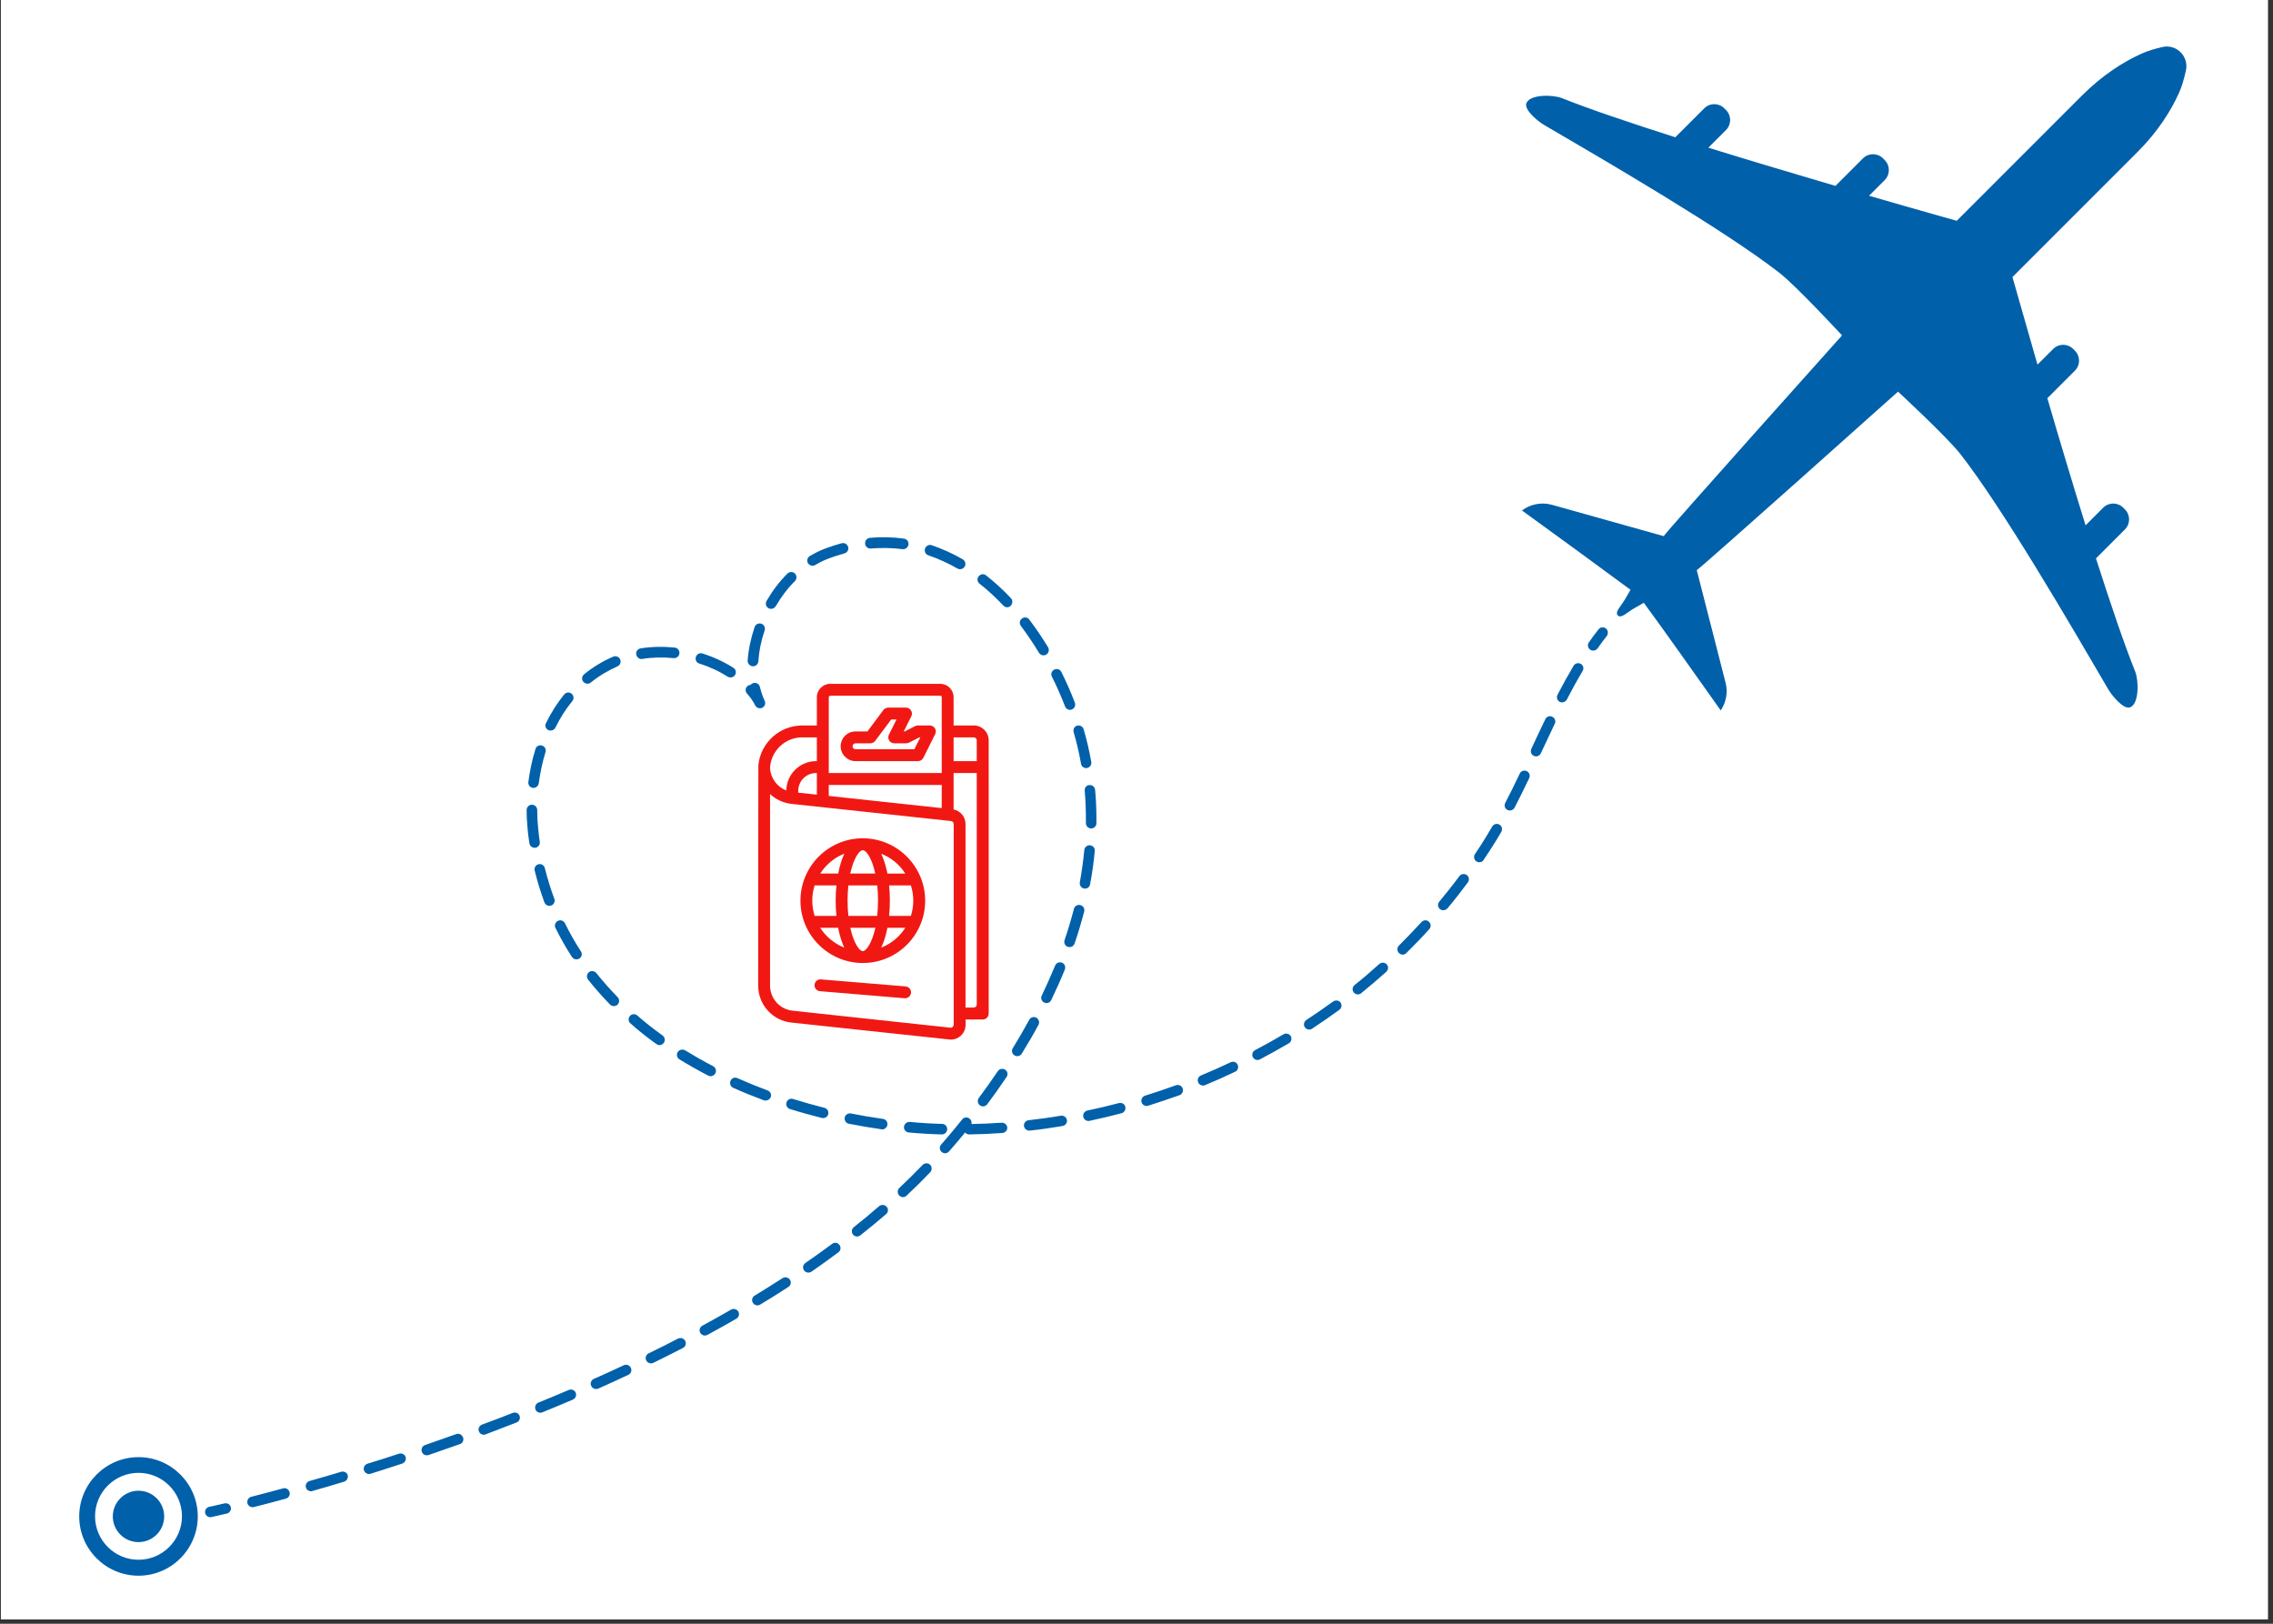 <svg xmlns="http://www.w3.org/2000/svg" xmlns:xlink="http://www.w3.org/1999/xlink" width="350" zoomAndPan="magnify" viewBox="0 0 262.5 187.5" height="250" preserveAspectRatio="xMidYMid meet" version="1.0"><rect x="0" y="0" width="262.5" height="187.5" fill="#333333" stroke="none"/><defs><clipPath id="67996745ea"><path d="M 0.102 0 L 261.902 0 L 261.902 187 L 0.102 187 Z M 0.102 0 " clip-rule="nonzero"/></clipPath><clipPath id="7e977f5bbe"><path d="M 175 5.039 L 252.832 5.039 L 252.832 83 L 175 83 Z M 175 5.039 " clip-rule="nonzero"/></clipPath><clipPath id="db6b7e5339"><path d="M 87.559 78.949 L 114.484 78.949 L 114.484 120.09 L 87.559 120.09 Z M 87.559 78.949 " clip-rule="nonzero"/></clipPath></defs><g clip-path="url(#67996745ea)"><path fill="#ffffff" d="M 0.102 0 L 261.902 0 L 261.902 187 L 0.102 187 Z M 0.102 0 " fill-opacity="1" fill-rule="nonzero"/><path fill="#ffffff" d="M 0.102 0 L 261.902 0 L 261.902 187 L 0.102 187 Z M 0.102 0 " fill-opacity="1" fill-rule="nonzero"/></g><g clip-path="url(#7e977f5bbe)"><path fill="#0060aa" d="M 249.707 5.434 C 248.855 5.629 247.988 5.891 247.289 6.207 C 245.219 7.152 242.816 8.656 240.441 11.031 L 225.977 25.496 C 225.934 25.48 221.766 24.324 215.848 22.605 L 217.656 20.797 C 218.297 20.156 218.297 19.121 217.656 18.484 L 217.461 18.285 C 216.82 17.648 215.785 17.648 215.148 18.285 L 211.969 21.465 C 207.422 20.125 202.25 18.59 197.289 17.055 L 199.328 15.016 C 199.969 14.375 199.969 13.344 199.328 12.703 L 199.133 12.508 C 198.492 11.867 197.457 11.867 196.82 12.508 L 193.473 15.852 C 188.285 14.195 183.586 12.613 180.391 11.336 C 179.355 10.926 176.727 10.863 176.285 11.898 C 175.949 12.656 177.625 14.027 178.34 14.438 C 185.395 18.559 199.176 26.574 205.535 31.535 C 207.512 33.086 212.715 38.715 212.73 38.73 C 212.73 38.73 192.605 61.195 192.133 61.91 L 179.219 58.289 C 178.02 57.957 176.742 58.215 175.766 58.945 C 178.141 60.664 185.641 66.125 188.301 68.102 C 188.117 68.422 187.938 68.738 187.77 69.027 C 187.496 69.516 187.16 69.926 186.949 70.262 C 186.734 70.594 186.645 70.867 186.84 71.066 C 187.039 71.266 187.312 71.172 187.648 70.961 C 187.98 70.746 188.391 70.414 188.879 70.152 C 189.184 69.988 189.504 69.805 189.836 69.605 C 191.633 72.023 196.836 79.371 198.719 82.035 C 199.344 81.105 199.57 79.949 199.281 78.84 L 195.953 65.836 C 196.684 65.363 219.195 45.223 219.195 45.223 C 219.211 45.238 224.836 50.441 226.387 52.418 C 231.363 58.777 239.363 72.559 243.484 79.613 C 243.91 80.332 245.266 82.004 246.027 81.668 C 247.043 81.227 247 78.598 246.59 77.562 C 245.309 74.367 243.715 69.668 242.055 64.48 L 245.402 61.133 C 246.039 60.496 246.039 59.461 245.402 58.824 L 245.203 58.625 C 244.566 57.984 243.531 57.984 242.891 58.625 L 240.855 60.664 C 239.316 55.703 237.766 50.547 236.441 45.984 L 239.621 42.805 C 240.262 42.168 240.262 41.133 239.621 40.492 L 239.426 40.297 C 238.785 39.656 237.75 39.656 237.113 40.297 L 235.301 42.105 C 233.598 36.188 232.426 32.02 232.41 31.992 L 246.879 17.523 C 249.219 15.184 250.711 12.793 251.652 10.711 C 251.973 9.996 252.23 9.082 252.43 8.203 C 252.84 6.527 251.348 5.039 249.707 5.434 Z M 249.707 5.434 " fill-opacity="1" fill-rule="nonzero"/></g><path fill="#0060aa" d="M 25.926 173.602 C 24.801 173.875 24.164 173.996 24.164 173.996 C 23.828 174.074 23.629 174.395 23.691 174.711 C 23.754 175 24.012 175.199 24.285 175.199 C 24.332 175.199 24.375 175.199 24.406 175.184 C 24.438 175.184 25.047 175.047 26.203 174.773 C 26.52 174.695 26.734 174.363 26.656 174.043 C 26.582 173.723 26.262 173.527 25.926 173.602 Z M 25.926 173.602 " fill-opacity="1" fill-rule="nonzero"/><path fill="#0060aa" d="M 39.402 169.953 C 38.188 170.316 36.957 170.68 35.754 171.016 C 35.434 171.105 35.238 171.441 35.328 171.762 C 35.402 172.035 35.648 172.203 35.906 172.203 C 35.965 172.203 36.012 172.203 36.074 172.172 C 37.289 171.82 38.523 171.473 39.738 171.094 C 40.059 171 40.242 170.652 40.148 170.332 C 40.074 170.043 39.723 169.859 39.402 169.953 Z M 39.402 169.953 " fill-opacity="1" fill-rule="nonzero"/><path fill="#0060aa" d="M 32.695 171.867 C 31.449 172.203 30.219 172.535 29.016 172.84 C 28.695 172.918 28.5 173.25 28.574 173.586 C 28.648 173.859 28.895 174.043 29.168 174.043 C 29.215 174.043 29.273 174.043 29.32 174.027 C 30.52 173.723 31.77 173.391 33.016 173.055 C 33.336 172.965 33.531 172.629 33.441 172.309 C 33.352 171.973 33.016 171.777 32.695 171.867 Z M 32.695 171.867 " fill-opacity="1" fill-rule="nonzero"/><path fill="#0060aa" d="M 90.375 147.59 C 89.34 148.262 88.246 148.945 87.148 149.613 C 86.859 149.781 86.77 150.164 86.953 150.449 C 87.074 150.633 87.273 150.738 87.469 150.738 C 87.578 150.738 87.684 150.711 87.789 150.648 C 88.898 149.98 89.996 149.297 91.043 148.609 C 91.332 148.43 91.41 148.047 91.227 147.773 C 91.043 147.5 90.648 147.41 90.375 147.59 Z M 90.375 147.59 " fill-opacity="1" fill-rule="nonzero"/><path fill="#0060aa" d="M 78.297 154.574 C 77.188 155.152 76.047 155.73 74.906 156.277 C 74.602 156.43 74.48 156.793 74.633 157.098 C 74.738 157.312 74.953 157.434 75.18 157.434 C 75.27 157.434 75.363 157.418 75.453 157.371 C 76.609 156.809 77.75 156.23 78.875 155.652 C 79.18 155.5 79.285 155.137 79.133 154.832 C 78.969 154.543 78.602 154.422 78.297 154.574 Z M 78.297 154.574 " fill-opacity="1" fill-rule="nonzero"/><path fill="#0060aa" d="M 84.426 151.227 C 83.348 151.852 82.238 152.473 81.113 153.082 C 80.824 153.25 80.699 153.613 80.867 153.902 C 80.977 154.102 81.188 154.223 81.402 154.223 C 81.492 154.223 81.598 154.191 81.691 154.148 C 82.832 153.539 83.957 152.898 85.035 152.277 C 85.324 152.109 85.43 151.742 85.266 151.441 C 85.082 151.168 84.715 151.059 84.426 151.227 Z M 84.426 151.227 " fill-opacity="1" fill-rule="nonzero"/><path fill="#0060aa" d="M 96.094 143.637 C 95.105 144.383 94.055 145.113 93.008 145.844 C 92.734 146.039 92.656 146.406 92.855 146.695 C 92.977 146.863 93.16 146.953 93.355 146.953 C 93.477 146.953 93.598 146.922 93.707 146.848 C 94.77 146.117 95.82 145.355 96.824 144.609 C 97.098 144.414 97.145 144.031 96.945 143.758 C 96.75 143.484 96.367 143.422 96.094 143.637 Z M 96.094 143.637 " fill-opacity="1" fill-rule="nonzero"/><path fill="#0060aa" d="M 106.559 134.512 C 105.707 135.395 104.793 136.289 103.867 137.172 C 103.625 137.402 103.609 137.781 103.836 138.039 C 103.957 138.16 104.125 138.238 104.277 138.238 C 104.43 138.238 104.582 138.176 104.688 138.07 C 105.633 137.188 106.559 136.273 107.426 135.363 C 107.652 135.117 107.652 134.738 107.41 134.496 C 107.184 134.266 106.801 134.281 106.559 134.512 Z M 106.559 134.512 " fill-opacity="1" fill-rule="nonzero"/><path fill="#0060aa" d="M 101.523 139.285 C 100.598 140.094 99.609 140.914 98.605 141.703 C 98.344 141.918 98.301 142.297 98.512 142.559 C 98.633 142.707 98.816 142.785 98.984 142.785 C 99.121 142.785 99.242 142.738 99.363 142.648 C 100.383 141.844 101.371 141.02 102.332 140.199 C 102.59 139.984 102.621 139.59 102.391 139.348 C 102.164 139.09 101.781 139.074 101.523 139.285 Z M 101.523 139.285 " fill-opacity="1" fill-rule="nonzero"/><path fill="#0060aa" d="M 116.082 123.527 C 115.809 123.348 115.426 123.406 115.23 123.695 C 114.531 124.73 113.801 125.766 113.039 126.785 C 112.84 127.059 112.902 127.438 113.16 127.637 C 113.266 127.711 113.402 127.758 113.527 127.758 C 113.707 127.758 113.891 127.664 114.012 127.512 C 114.789 126.48 115.535 125.414 116.234 124.379 C 116.445 124.09 116.371 123.711 116.082 123.527 Z M 116.082 123.527 " fill-opacity="1" fill-rule="nonzero"/><path fill="#0060aa" d="M 72.047 157.645 C 70.922 158.18 69.75 158.711 68.578 159.227 C 68.273 159.363 68.137 159.73 68.273 160.035 C 68.379 160.262 68.594 160.398 68.836 160.398 C 68.914 160.398 69.004 160.383 69.078 160.352 C 70.25 159.836 71.422 159.289 72.562 158.758 C 72.867 158.621 73.004 158.254 72.852 157.949 C 72.715 157.645 72.352 157.508 72.047 157.645 Z M 72.047 157.645 " fill-opacity="1" fill-rule="nonzero"/><path fill="#0060aa" d="M 46.066 167.867 C 44.863 168.262 43.648 168.66 42.43 169.023 C 42.113 169.129 41.93 169.465 42.035 169.785 C 42.113 170.043 42.355 170.211 42.613 170.211 C 42.676 170.211 42.734 170.195 42.797 170.18 C 44.012 169.801 45.23 169.402 46.445 169.008 C 46.766 168.902 46.934 168.551 46.844 168.246 C 46.734 167.93 46.387 167.762 46.066 167.867 Z M 46.066 167.867 " fill-opacity="1" fill-rule="nonzero"/><path fill="#0060aa" d="M 52.684 165.602 C 51.496 166.027 50.281 166.453 49.094 166.863 C 48.773 166.969 48.605 167.32 48.715 167.641 C 48.805 167.898 49.031 168.051 49.289 168.051 C 49.352 168.051 49.43 168.035 49.488 168.02 C 50.691 167.609 51.906 167.184 53.109 166.758 C 53.43 166.652 53.594 166.301 53.473 165.98 C 53.336 165.648 52.988 165.48 52.684 165.602 Z M 52.684 165.602 " fill-opacity="1" fill-rule="nonzero"/><path fill="#0060aa" d="M 59.223 163.152 C 58.066 163.609 56.867 164.066 55.664 164.504 C 55.344 164.629 55.191 164.977 55.301 165.281 C 55.391 165.523 55.617 165.676 55.863 165.676 C 55.938 165.676 56 165.66 56.074 165.633 C 57.277 165.176 58.477 164.719 59.648 164.262 C 59.969 164.141 60.121 163.789 60 163.473 C 59.879 163.184 59.527 163.031 59.223 163.152 Z M 59.223 163.152 " fill-opacity="1" fill-rule="nonzero"/><path fill="#0060aa" d="M 65.688 160.504 C 64.531 160.992 63.344 161.492 62.176 161.965 C 61.871 162.086 61.719 162.453 61.84 162.758 C 61.93 163 62.16 163.137 62.402 163.137 C 62.48 163.137 62.555 163.121 62.629 163.09 C 63.816 162.605 65.004 162.117 66.16 161.617 C 66.465 161.48 66.617 161.129 66.48 160.809 C 66.344 160.52 65.992 160.367 65.688 160.504 Z M 65.688 160.504 " fill-opacity="1" fill-rule="nonzero"/><path fill="#0060aa" d="M 100.566 63.34 C 101.797 63.234 103.031 63.266 104.23 63.414 C 104.262 63.414 104.293 63.414 104.309 63.414 C 104.613 63.414 104.871 63.188 104.918 62.883 C 104.961 62.551 104.734 62.246 104.398 62.199 C 103.105 62.016 101.77 61.984 100.461 62.109 C 100.125 62.137 99.883 62.426 99.91 62.762 C 99.926 63.125 100.23 63.371 100.566 63.34 Z M 100.566 63.34 " fill-opacity="1" fill-rule="nonzero"/><path fill="#0060aa" d="M 93.844 65.332 C 93.949 65.332 94.055 65.301 94.148 65.242 C 94.68 64.922 95.227 64.664 95.773 64.465 C 96.352 64.254 96.945 64.055 97.523 63.902 C 97.844 63.812 98.043 63.477 97.949 63.156 C 97.859 62.836 97.523 62.641 97.203 62.73 C 96.582 62.898 95.957 63.098 95.348 63.324 C 94.727 63.555 94.117 63.855 93.523 64.207 C 93.234 64.375 93.145 64.754 93.312 65.043 C 93.434 65.227 93.645 65.332 93.844 65.332 Z M 93.844 65.332 " fill-opacity="1" fill-rule="nonzero"/><path fill="#0060aa" d="M 123.992 84.543 C 124.34 85.746 124.629 86.961 124.844 88.195 C 124.887 88.484 125.145 88.695 125.434 88.695 C 125.465 88.695 125.512 88.695 125.543 88.68 C 125.875 88.621 126.09 88.301 126.027 87.98 C 125.801 86.719 125.512 85.441 125.145 84.207 C 125.055 83.891 124.719 83.707 124.387 83.797 C 124.082 83.875 123.898 84.223 123.992 84.543 Z M 123.992 84.543 " fill-opacity="1" fill-rule="nonzero"/><path fill="#0060aa" d="M 88.746 70.23 C 88.84 70.293 88.945 70.305 89.051 70.305 C 89.266 70.305 89.461 70.199 89.586 70.004 C 90.223 68.922 90.953 67.934 91.805 67.098 C 92.047 66.852 92.031 66.473 91.805 66.23 C 91.578 65.988 91.18 66 90.938 66.23 C 90.023 67.141 89.219 68.207 88.535 69.379 C 88.352 69.699 88.457 70.062 88.746 70.23 Z M 88.746 70.23 " fill-opacity="1" fill-rule="nonzero"/><path fill="#0060aa" d="M 123 81.578 C 123.094 81.82 123.32 81.973 123.566 81.973 C 123.641 81.973 123.715 81.957 123.777 81.926 C 124.098 81.805 124.25 81.457 124.129 81.137 C 123.672 79.918 123.137 78.734 122.574 77.594 C 122.422 77.289 122.059 77.168 121.754 77.32 C 121.449 77.469 121.328 77.836 121.48 78.141 C 122.043 79.234 122.547 80.406 123 81.578 Z M 123 81.578 " fill-opacity="1" fill-rule="nonzero"/><path fill="#0060aa" d="M 121.848 111.512 C 121.375 112.652 120.855 113.809 120.309 114.965 C 120.156 115.27 120.293 115.633 120.598 115.77 C 120.691 115.816 120.781 115.832 120.855 115.832 C 121.086 115.832 121.297 115.711 121.406 115.48 C 121.969 114.312 122.5 113.125 122.973 111.953 C 123.094 111.648 122.957 111.285 122.637 111.16 C 122.316 111.055 121.969 111.191 121.848 111.512 Z M 121.848 111.512 " fill-opacity="1" fill-rule="nonzero"/><path fill="#0060aa" d="M 119.988 75.387 C 120.113 75.57 120.309 75.676 120.508 75.676 C 120.613 75.676 120.719 75.645 120.828 75.586 C 121.117 75.418 121.207 75.035 121.039 74.746 C 120.355 73.621 119.625 72.543 118.863 71.539 C 118.668 71.266 118.27 71.219 118.012 71.434 C 117.738 71.629 117.691 72.023 117.906 72.285 C 118.621 73.258 119.336 74.293 119.988 75.387 Z M 119.988 75.387 " fill-opacity="1" fill-rule="nonzero"/><path fill="#0060aa" d="M 125.27 91.297 C 125.359 92.363 125.406 93.473 125.406 94.551 C 125.406 94.719 125.406 94.887 125.406 95.039 C 125.406 95.375 125.664 95.648 126 95.664 C 126 95.664 126 95.664 126.012 95.664 C 126.348 95.664 126.621 95.387 126.621 95.07 C 126.621 94.902 126.621 94.734 126.621 94.566 C 126.621 93.441 126.578 92.316 126.469 91.207 C 126.438 90.871 126.148 90.629 125.816 90.656 C 125.48 90.656 125.238 90.961 125.27 91.297 Z M 125.27 91.297 " fill-opacity="1" fill-rule="nonzero"/><path fill="#0060aa" d="M 119.688 117.52 C 119.398 117.352 119.016 117.473 118.863 117.762 C 118.27 118.844 117.633 119.953 116.965 121.035 C 116.781 121.324 116.871 121.688 117.16 121.871 C 117.266 121.93 117.375 121.961 117.48 121.961 C 117.68 121.961 117.891 121.855 117.996 121.672 C 118.684 120.562 119.336 119.453 119.93 118.34 C 120.082 118.051 119.977 117.688 119.688 117.52 Z M 119.688 117.52 " fill-opacity="1" fill-rule="nonzero"/><path fill="#0060aa" d="M 86.922 76.938 C 86.938 76.938 86.953 76.938 86.969 76.938 C 87.289 76.938 87.547 76.695 87.578 76.375 C 87.652 75.203 87.895 74.004 88.305 72.801 C 88.414 72.48 88.246 72.133 87.926 72.023 C 87.605 71.918 87.258 72.086 87.148 72.406 C 86.711 73.699 86.434 75.008 86.344 76.285 C 86.328 76.617 86.586 76.906 86.922 76.938 Z M 86.922 76.938 " fill-opacity="1" fill-rule="nonzero"/><path fill="#0060aa" d="M 107.215 64.129 C 108.355 64.512 109.48 65.027 110.574 65.652 C 110.664 65.711 110.773 65.727 110.879 65.727 C 111.094 65.727 111.289 65.621 111.41 65.422 C 111.578 65.133 111.473 64.754 111.184 64.586 C 110.027 63.918 108.809 63.371 107.609 62.961 C 107.289 62.852 106.938 63.02 106.832 63.34 C 106.711 63.676 106.895 64.023 107.215 64.129 Z M 107.215 64.129 " fill-opacity="1" fill-rule="nonzero"/><path fill="#0060aa" d="M 116.75 69.074 C 115.836 68.102 114.863 67.219 113.875 66.441 C 113.617 66.23 113.238 66.277 113.023 66.551 C 112.812 66.809 112.855 67.203 113.129 67.402 C 114.074 68.145 115 69 115.867 69.926 C 115.988 70.047 116.141 70.125 116.309 70.125 C 116.461 70.125 116.613 70.062 116.719 69.957 C 116.965 69.699 116.977 69.316 116.75 69.074 Z M 116.75 69.074 " fill-opacity="1" fill-rule="nonzero"/><path fill="#0060aa" d="M 125.891 97.609 C 125.559 97.578 125.254 97.824 125.223 98.156 C 125.102 99.391 124.934 100.637 124.707 101.883 C 124.645 102.219 124.859 102.539 125.191 102.598 C 125.223 102.598 125.27 102.613 125.297 102.613 C 125.586 102.613 125.848 102.414 125.891 102.113 C 126.137 100.836 126.316 99.543 126.426 98.277 C 126.484 97.945 126.227 97.656 125.891 97.609 Z M 125.891 97.609 " fill-opacity="1" fill-rule="nonzero"/><path fill="#0060aa" d="M 124.766 104.516 C 124.445 104.422 124.113 104.621 124.02 104.957 C 123.715 106.141 123.352 107.359 122.941 108.562 C 122.836 108.879 123 109.23 123.32 109.336 C 123.383 109.352 123.457 109.367 123.52 109.367 C 123.777 109.367 124.004 109.215 124.098 108.957 C 124.523 107.723 124.887 106.477 125.207 105.262 C 125.297 104.926 125.102 104.605 124.766 104.516 Z M 124.766 104.516 " fill-opacity="1" fill-rule="nonzero"/><path fill="#0060aa" d="M 87.227 81.473 C 87.332 81.684 87.547 81.789 87.758 81.789 C 87.852 81.789 87.941 81.773 88.031 81.73 C 88.32 81.578 88.457 81.227 88.305 80.922 C 88.078 80.422 87.895 79.891 87.758 79.328 C 87.684 78.992 87.363 78.793 87.027 78.871 C 86.891 78.898 86.77 78.977 86.695 79.082 C 86.559 79.082 86.434 79.145 86.328 79.219 C 86.07 79.434 86.039 79.828 86.254 80.07 C 86.648 80.512 86.984 80.984 87.227 81.473 Z M 87.227 81.473 " fill-opacity="1" fill-rule="nonzero"/><path fill="#0060aa" d="M 74.086 76.102 C 74.113 76.102 74.145 76.102 74.191 76.086 C 75.316 75.902 76.562 75.875 77.797 75.996 C 78.129 76.027 78.434 75.781 78.465 75.449 C 78.496 75.113 78.254 74.809 77.918 74.777 C 76.562 74.641 75.227 74.672 73.977 74.871 C 73.645 74.93 73.414 75.234 73.477 75.57 C 73.535 75.887 73.797 76.102 74.086 76.102 Z M 74.086 76.102 " fill-opacity="1" fill-rule="nonzero"/><path fill="#0060aa" d="M 80.746 76.617 C 81.949 77 83.043 77.5 84.031 78.141 C 84.137 78.199 84.246 78.23 84.367 78.23 C 84.566 78.23 84.762 78.141 84.883 77.957 C 85.066 77.668 84.992 77.305 84.703 77.121 C 83.637 76.438 82.434 75.875 81.125 75.461 C 80.809 75.355 80.457 75.539 80.367 75.859 C 80.262 76.176 80.426 76.527 80.746 76.617 Z M 80.746 76.617 " fill-opacity="1" fill-rule="nonzero"/><path fill="#0060aa" d="M 75.805 120.562 C 75.91 120.637 76.031 120.684 76.152 120.684 C 76.336 120.684 76.535 120.594 76.656 120.426 C 76.852 120.152 76.793 119.77 76.52 119.574 C 75.5 118.844 74.512 118.066 73.598 117.262 C 73.34 117.047 72.957 117.062 72.746 117.324 C 72.531 117.582 72.547 117.961 72.809 118.176 C 73.734 119.012 74.754 119.801 75.805 120.562 Z M 75.805 120.562 " fill-opacity="1" fill-rule="nonzero"/><path fill="#0060aa" d="M 84.367 124.805 C 84.23 125.109 84.367 125.477 84.672 125.613 C 85.812 126.129 87.012 126.602 88.215 127.059 C 88.293 127.086 88.352 127.086 88.43 127.086 C 88.672 127.086 88.914 126.934 89.008 126.691 C 89.129 126.371 88.961 126.023 88.641 125.918 C 87.453 125.477 86.297 125.004 85.172 124.5 C 84.852 124.352 84.504 124.488 84.367 124.805 Z M 84.367 124.805 " fill-opacity="1" fill-rule="nonzero"/><path fill="#0060aa" d="M 61.535 90.977 C 61.566 90.977 61.582 90.977 61.613 90.977 C 61.914 90.977 62.176 90.75 62.219 90.445 C 62.387 89.215 62.645 87.996 62.996 86.855 C 63.102 86.535 62.918 86.188 62.602 86.094 C 62.281 85.988 61.93 86.172 61.84 86.492 C 61.461 87.707 61.188 88.984 61.02 90.293 C 60.973 90.645 61.215 90.945 61.535 90.977 Z M 61.535 90.977 " fill-opacity="1" fill-rule="nonzero"/><path fill="#0060aa" d="M 91.594 126.906 C 91.273 126.797 90.922 126.98 90.832 127.301 C 90.727 127.621 90.906 127.969 91.227 128.062 C 92.43 128.441 93.676 128.777 94.906 129.094 C 94.953 129.109 95 129.109 95.059 129.109 C 95.332 129.109 95.578 128.93 95.652 128.656 C 95.73 128.336 95.531 128 95.211 127.926 C 93.996 127.621 92.777 127.27 91.594 126.906 Z M 91.594 126.906 " fill-opacity="1" fill-rule="nonzero"/><path fill="#0060aa" d="M 104.398 130.113 C 104.367 130.449 104.613 130.738 104.945 130.77 C 106.223 130.891 107.504 130.965 108.766 130.996 C 108.766 130.996 108.781 130.996 108.781 130.996 C 109.113 130.996 109.371 130.738 109.387 130.402 C 109.402 130.07 109.129 129.781 108.797 129.781 C 107.562 129.75 106.301 129.672 105.055 129.551 C 104.734 129.535 104.43 129.781 104.398 130.113 Z M 104.398 130.113 " fill-opacity="1" fill-rule="nonzero"/><path fill="#0060aa" d="M 63.316 84.301 C 63.406 84.348 63.496 84.359 63.59 84.359 C 63.816 84.359 64.031 84.238 64.137 84.027 C 64.684 82.902 65.352 81.867 66.098 80.953 C 66.312 80.695 66.266 80.316 66.008 80.102 C 65.75 79.891 65.367 79.934 65.156 80.191 C 64.348 81.184 63.648 82.293 63.059 83.492 C 62.891 83.797 63.012 84.148 63.316 84.301 Z M 63.316 84.301 " fill-opacity="1" fill-rule="nonzero"/><path fill="#0060aa" d="M 78.266 121.488 C 78.086 121.777 78.176 122.145 78.465 122.328 C 79.531 122.98 80.656 123.621 81.797 124.211 C 81.887 124.258 81.98 124.273 82.07 124.273 C 82.281 124.273 82.496 124.152 82.617 123.938 C 82.77 123.637 82.648 123.27 82.359 123.117 C 81.234 122.539 80.152 121.914 79.105 121.277 C 78.816 121.125 78.434 121.215 78.266 121.488 Z M 78.266 121.488 " fill-opacity="1" fill-rule="nonzero"/><path fill="#0060aa" d="M 70.891 116.18 C 71.043 116.18 71.195 116.121 71.316 116.016 C 71.559 115.785 71.559 115.391 71.332 115.148 C 70.449 114.25 69.629 113.32 68.867 112.363 C 68.652 112.105 68.273 112.059 68.016 112.258 C 67.758 112.469 67.711 112.852 67.91 113.109 C 68.684 114.098 69.551 115.07 70.449 116 C 70.586 116.121 70.738 116.18 70.891 116.18 Z M 70.891 116.18 " fill-opacity="1" fill-rule="nonzero"/><path fill="#0060aa" d="M 164.16 106.477 C 163.324 107.391 162.441 108.301 161.562 109.184 C 161.316 109.414 161.316 109.809 161.562 110.051 C 161.684 110.172 161.836 110.234 161.988 110.234 C 162.141 110.234 162.289 110.172 162.414 110.051 C 163.309 109.168 164.207 108.242 165.059 107.297 C 165.289 107.055 165.273 106.66 165.012 106.43 C 164.785 106.203 164.391 106.219 164.16 106.477 Z M 164.16 106.477 " fill-opacity="1" fill-rule="nonzero"/><path fill="#0060aa" d="M 135.793 125.324 C 134.621 125.75 133.422 126.16 132.234 126.523 C 131.914 126.633 131.734 126.965 131.84 127.285 C 131.914 127.543 132.16 127.711 132.418 127.711 C 132.477 127.711 132.539 127.695 132.602 127.68 C 133.801 127.301 135.02 126.891 136.219 126.465 C 136.539 126.344 136.691 125.992 136.586 125.688 C 136.465 125.367 136.113 125.203 135.793 125.324 Z M 135.793 125.324 " fill-opacity="1" fill-rule="nonzero"/><path fill="#0060aa" d="M 159.293 111.312 C 158.367 112.152 157.41 112.973 156.434 113.746 C 156.176 113.961 156.129 114.34 156.344 114.602 C 156.465 114.75 156.633 114.828 156.816 114.828 C 156.953 114.828 157.09 114.781 157.195 114.691 C 158.168 113.898 159.156 113.062 160.102 112.211 C 160.344 111.984 160.375 111.602 160.145 111.359 C 159.918 111.117 159.539 111.102 159.293 111.312 Z M 159.293 111.312 " fill-opacity="1" fill-rule="nonzero"/><path fill="#0060aa" d="M 142.137 122.66 C 141.012 123.195 139.855 123.711 138.699 124.184 C 138.395 124.305 138.242 124.668 138.363 124.973 C 138.457 125.203 138.684 125.355 138.926 125.355 C 139.004 125.355 139.078 125.34 139.156 125.309 C 140.328 124.82 141.496 124.305 142.641 123.758 C 142.941 123.621 143.078 123.254 142.926 122.949 C 142.805 122.645 142.441 122.523 142.137 122.66 Z M 142.137 122.66 " fill-opacity="1" fill-rule="nonzero"/><path fill="#0060aa" d="M 148.223 119.438 C 147.156 120.074 146.047 120.684 144.949 121.262 C 144.648 121.414 144.539 121.777 144.691 122.082 C 144.797 122.297 145.012 122.402 145.223 122.402 C 145.316 122.402 145.422 122.387 145.512 122.328 C 146.641 121.734 147.75 121.109 148.844 120.473 C 149.133 120.305 149.227 119.922 149.059 119.633 C 148.875 119.359 148.512 119.27 148.223 119.438 Z M 148.223 119.438 " fill-opacity="1" fill-rule="nonzero"/><path fill="#0060aa" d="M 153.957 115.648 C 152.953 116.379 151.918 117.094 150.867 117.777 C 150.594 117.961 150.504 118.34 150.684 118.617 C 150.809 118.797 150.988 118.891 151.203 118.891 C 151.309 118.891 151.43 118.859 151.535 118.781 C 152.602 118.082 153.652 117.352 154.672 116.609 C 154.945 116.41 155.004 116.031 154.809 115.754 C 154.609 115.512 154.23 115.453 153.957 115.648 Z M 153.957 115.648 " fill-opacity="1" fill-rule="nonzero"/><path fill="#0060aa" d="M 179.266 82.766 C 178.961 82.613 178.598 82.75 178.461 83.055 C 177.914 84.195 177.363 85.352 176.848 86.477 C 176.711 86.781 176.832 87.145 177.137 87.281 C 177.211 87.328 177.305 87.344 177.395 87.344 C 177.625 87.344 177.836 87.207 177.941 86.992 C 178.461 85.867 179.008 84.711 179.555 83.57 C 179.707 83.281 179.57 82.914 179.266 82.766 Z M 179.266 82.766 " fill-opacity="1" fill-rule="nonzero"/><path fill="#0060aa" d="M 176.316 89.047 C 176.012 88.895 175.645 89.031 175.508 89.336 C 174.887 90.645 174.352 91.723 173.836 92.711 C 173.684 93.016 173.789 93.379 174.094 93.531 C 174.184 93.578 174.277 93.594 174.367 93.594 C 174.582 93.594 174.793 93.473 174.914 93.258 C 175.434 92.254 175.965 91.176 176.605 89.852 C 176.742 89.547 176.621 89.184 176.316 89.047 Z M 176.316 89.047 " fill-opacity="1" fill-rule="nonzero"/><path fill="#0060aa" d="M 173.168 95.223 C 172.879 95.055 172.496 95.145 172.328 95.449 C 172.117 95.816 171.902 96.164 171.691 96.516 C 171.266 97.215 170.809 97.93 170.336 98.629 C 170.156 98.902 170.23 99.281 170.504 99.465 C 170.609 99.543 170.734 99.57 170.84 99.57 C 171.035 99.57 171.234 99.48 171.34 99.297 C 171.812 98.582 172.285 97.867 172.727 97.152 C 172.938 96.805 173.168 96.438 173.379 96.059 C 173.547 95.77 173.457 95.387 173.168 95.223 Z M 173.168 95.223 " fill-opacity="1" fill-rule="nonzero"/><path fill="#0060aa" d="M 169.395 101.047 C 169.121 100.848 168.738 100.91 168.543 101.168 C 167.812 102.156 167.02 103.145 166.215 104.121 C 166.004 104.379 166.031 104.758 166.293 104.973 C 166.398 105.062 166.551 105.109 166.688 105.109 C 166.855 105.109 167.035 105.031 167.16 104.895 C 167.98 103.922 168.77 102.902 169.516 101.898 C 169.715 101.625 169.668 101.246 169.395 101.047 Z M 169.395 101.047 " fill-opacity="1" fill-rule="nonzero"/><path fill="#0060aa" d="M 182.566 76.664 C 182.277 76.496 181.898 76.59 181.73 76.879 C 181.121 77.895 180.512 78.992 179.875 80.223 C 179.723 80.527 179.828 80.895 180.133 81.047 C 180.223 81.09 180.316 81.105 180.406 81.105 C 180.621 81.105 180.832 80.984 180.953 80.77 C 181.578 79.555 182.172 78.488 182.766 77.484 C 182.945 77.211 182.855 76.832 182.566 76.664 Z M 182.566 76.664 " fill-opacity="1" fill-rule="nonzero"/><path fill="#0060aa" d="M 63.453 104.605 C 63.527 104.605 63.59 104.59 63.664 104.562 C 63.984 104.438 64.137 104.09 64.016 103.785 C 63.59 102.645 63.223 101.441 62.918 100.242 C 62.844 99.922 62.508 99.707 62.191 99.801 C 61.871 99.875 61.656 100.211 61.75 100.531 C 62.055 101.777 62.434 103.008 62.875 104.211 C 62.965 104.453 63.207 104.605 63.453 104.605 Z M 63.453 104.605 " fill-opacity="1" fill-rule="nonzero"/><path fill="#0060aa" d="M 65.246 106.613 C 65.094 106.309 64.73 106.188 64.426 106.34 C 64.121 106.492 64 106.859 64.152 107.16 C 64.715 108.301 65.352 109.43 66.055 110.508 C 66.176 110.691 66.371 110.781 66.57 110.781 C 66.676 110.781 66.797 110.75 66.906 110.691 C 67.195 110.508 67.27 110.129 67.086 109.855 C 66.402 108.805 65.781 107.711 65.246 106.613 Z M 65.246 106.613 " fill-opacity="1" fill-rule="nonzero"/><path fill="#0060aa" d="M 129.223 127.375 C 128.02 127.695 126.789 127.984 125.574 128.242 C 125.238 128.32 125.039 128.641 125.102 128.957 C 125.16 129.246 125.422 129.445 125.695 129.445 C 125.738 129.445 125.785 129.445 125.816 129.43 C 127.047 129.172 128.297 128.867 129.527 128.547 C 129.848 128.457 130.043 128.121 129.953 127.801 C 129.891 127.484 129.559 127.301 129.223 127.375 Z M 129.223 127.375 " fill-opacity="1" fill-rule="nonzero"/><path fill="#0060aa" d="M 61.824 97.898 C 62.16 97.852 62.387 97.535 62.34 97.215 C 62.266 96.727 62.203 96.227 62.16 95.738 C 62.082 95.008 62.039 94.277 62.039 93.531 C 62.039 93.199 61.766 92.926 61.43 92.926 C 61.094 92.926 60.82 93.199 60.82 93.531 C 60.82 94.309 60.867 95.086 60.941 95.844 C 60.988 96.363 61.062 96.879 61.141 97.383 C 61.188 97.684 61.445 97.898 61.75 97.898 C 61.766 97.898 61.793 97.898 61.824 97.898 Z M 61.824 97.898 " fill-opacity="1" fill-rule="nonzero"/><path fill="#0060aa" d="M 68.215 78.824 C 69.156 78.062 70.191 77.441 71.301 76.953 C 71.605 76.816 71.758 76.465 71.621 76.148 C 71.484 75.844 71.133 75.691 70.812 75.828 C 69.613 76.344 68.473 77.031 67.453 77.867 C 67.195 78.078 67.148 78.461 67.359 78.719 C 67.484 78.871 67.648 78.945 67.832 78.945 C 67.969 78.961 68.105 78.914 68.215 78.824 Z M 68.215 78.824 " fill-opacity="1" fill-rule="nonzero"/><path fill="#0060aa" d="M 101.875 130.418 C 102.18 130.418 102.438 130.191 102.484 129.887 C 102.527 129.551 102.301 129.246 101.965 129.203 C 100.734 129.035 99.484 128.82 98.27 128.578 C 97.934 128.516 97.613 128.73 97.555 129.051 C 97.492 129.383 97.707 129.703 98.027 129.766 C 99.273 130.008 100.535 130.223 101.797 130.402 C 101.812 130.418 101.844 130.418 101.875 130.418 Z M 101.875 130.418 " fill-opacity="1" fill-rule="nonzero"/><path fill="#0060aa" d="M 122.5 128.836 C 121.27 129.051 120.02 129.219 118.789 129.355 C 118.453 129.398 118.211 129.688 118.258 130.023 C 118.285 130.328 118.559 130.555 118.863 130.555 C 118.895 130.555 118.91 130.555 118.941 130.555 C 120.203 130.418 121.465 130.234 122.711 130.023 C 123.047 129.961 123.262 129.66 123.215 129.324 C 123.152 129.004 122.836 128.777 122.5 128.836 Z M 122.5 128.836 " fill-opacity="1" fill-rule="nonzero"/><path fill="#0060aa" d="M 115.672 129.645 C 114.516 129.719 113.344 129.781 112.188 129.797 C 112.234 129.566 112.172 129.324 111.973 129.172 C 111.715 128.957 111.336 129.004 111.121 129.262 C 110.406 130.16 109.66 131.059 108.902 131.926 C 108.824 132 108.766 132.094 108.688 132.168 C 108.461 132.426 108.492 132.809 108.75 133.02 C 108.871 133.125 109.008 133.172 109.145 133.172 C 109.312 133.172 109.48 133.098 109.602 132.957 C 109.676 132.883 109.738 132.793 109.812 132.715 C 110.375 132.078 110.926 131.422 111.457 130.77 C 111.562 130.906 111.746 130.996 111.93 130.996 C 111.93 130.996 111.93 130.996 111.945 130.996 C 113.207 130.98 114.484 130.922 115.762 130.828 C 116.098 130.801 116.355 130.512 116.324 130.176 C 116.293 129.871 116.004 129.629 115.672 129.645 Z M 115.672 129.645 " fill-opacity="1" fill-rule="nonzero"/><path fill="#0060aa" d="M 185.457 72.574 C 185.199 72.359 184.816 72.406 184.605 72.68 C 184.223 73.152 183.859 73.652 183.496 74.168 C 183.297 74.445 183.371 74.824 183.648 75.023 C 183.754 75.098 183.875 75.129 183.996 75.129 C 184.195 75.129 184.375 75.035 184.5 74.871 C 184.848 74.367 185.215 73.879 185.562 73.441 C 185.762 73.164 185.715 72.77 185.457 72.574 Z M 185.457 72.574 " fill-opacity="1" fill-rule="nonzero"/><path fill="#0060aa" d="M 18.961 175.109 C 18.961 175.5 18.887 175.879 18.734 176.242 C 18.586 176.605 18.371 176.926 18.094 177.203 C 17.812 177.484 17.492 177.699 17.129 177.848 C 16.766 178 16.387 178.074 15.996 178.074 C 15.602 178.074 15.223 178 14.859 177.848 C 14.496 177.699 14.176 177.484 13.898 177.203 C 13.621 176.926 13.406 176.605 13.254 176.242 C 13.105 175.879 13.027 175.5 13.027 175.109 C 13.027 174.715 13.105 174.336 13.254 173.973 C 13.406 173.609 13.621 173.289 13.898 173.012 C 14.176 172.73 14.496 172.52 14.859 172.367 C 15.223 172.215 15.602 172.141 15.996 172.141 C 16.387 172.141 16.766 172.215 17.129 172.367 C 17.492 172.52 17.812 172.73 18.094 173.012 C 18.371 173.289 18.586 173.609 18.734 173.973 C 18.887 174.336 18.961 174.715 18.961 175.109 Z M 18.961 175.109 " fill-opacity="1" fill-rule="nonzero"/><path fill="#0060aa" d="M 15.996 168.262 C 12.223 168.262 9.148 171.336 9.148 175.109 C 9.148 178.879 12.223 181.953 15.996 181.953 C 19.766 181.953 22.84 178.879 22.84 175.109 C 22.84 171.336 19.766 168.262 15.996 168.262 Z M 15.996 180.113 C 13.227 180.113 10.977 177.859 10.977 175.094 C 10.977 172.324 13.227 170.074 15.996 170.074 C 18.762 170.074 21.016 172.324 21.016 175.094 C 21.016 177.859 18.75 180.113 15.996 180.113 Z M 15.996 180.113 " fill-opacity="1" fill-rule="nonzero"/><path fill="#f11813" d="M 99.719 96.801 C 99.691 96.801 99.668 96.801 99.641 96.801 C 95.668 96.801 92.441 100.027 92.441 104.004 C 92.441 107.949 95.633 111.16 99.566 111.203 C 99.59 111.203 99.617 111.203 99.641 111.203 C 103.617 111.203 106.844 107.977 106.844 104.004 C 106.844 100.062 103.648 96.844 99.719 96.801 Z M 99.641 98.176 C 100.047 98.176 100.699 99.109 101.082 100.871 L 98.191 100.871 C 98.578 99.109 99.238 98.176 99.641 98.176 Z M 97.512 98.578 C 97.203 99.23 96.965 100.012 96.801 100.871 L 94.73 100.871 C 95.383 99.84 96.355 99.031 97.512 98.578 Z M 94.078 105.762 C 93.91 105.203 93.805 104.621 93.805 104.004 C 93.805 103.395 93.898 102.801 94.078 102.242 L 96.594 102.242 C 96.535 102.816 96.508 103.41 96.508 104.004 C 96.508 104.602 96.535 105.195 96.594 105.762 Z M 94.723 107.137 L 96.793 107.137 C 96.914 107.762 97.074 108.336 97.266 108.852 C 97.34 109.059 97.426 109.254 97.504 109.426 C 96.363 108.973 95.383 108.164 94.723 107.137 Z M 99.641 109.832 C 99.238 109.832 98.586 108.895 98.199 107.137 L 101.094 107.137 C 100.699 108.895 100.035 109.832 99.641 109.832 Z M 101.309 105.762 L 97.977 105.762 C 97.918 105.23 97.883 104.637 97.883 104.004 C 97.883 103.367 97.918 102.785 97.977 102.242 L 101.309 102.242 C 101.367 102.773 101.402 103.367 101.402 104.004 C 101.395 104.637 101.359 105.223 101.309 105.762 Z M 104.551 100.879 L 102.484 100.879 C 102.363 100.25 102.199 99.676 102.012 99.16 C 101.934 98.957 101.848 98.758 101.77 98.586 C 102.922 99.031 103.891 99.84 104.551 100.879 Z M 101.77 109.426 C 102.078 108.773 102.32 107.992 102.484 107.137 L 104.551 107.137 C 103.891 108.164 102.922 108.973 101.77 109.426 Z M 105.469 104.004 C 105.469 104.613 105.375 105.203 105.195 105.762 L 102.68 105.762 C 102.738 105.188 102.766 104.594 102.766 104.004 C 102.766 103.402 102.738 102.809 102.68 102.242 L 105.195 102.242 C 105.375 102.801 105.469 103.395 105.469 104.004 Z M 105.469 104.004 " fill-opacity="1" fill-rule="nonzero"/><path fill="#f11813" d="M 104.586 113.906 L 94.809 113.094 C 94.434 113.059 94.098 113.34 94.07 113.719 C 94.035 114.098 94.32 114.43 94.699 114.457 L 104.465 115.273 C 104.484 115.273 104.508 115.273 104.527 115.273 C 104.879 115.273 105.176 114.996 105.211 114.645 C 105.238 114.27 104.965 113.941 104.586 113.906 Z M 104.586 113.906 " fill-opacity="1" fill-rule="nonzero"/><g clip-path="url(#db6b7e5339)"><path fill="#f11813" d="M 108.586 78.965 L 95.883 78.965 C 95.031 78.965 94.336 79.66 94.336 80.512 L 94.336 83.773 L 92.656 83.773 C 90.02 83.773 87.848 85.773 87.582 88.34 C 87.566 88.398 87.559 113.812 87.559 113.812 C 87.559 116 89.195 117.84 91.375 118.078 C 91.375 118.078 109.734 120.051 109.797 120.051 C 110.215 120.051 110.629 119.898 110.945 119.613 C 111.305 119.289 111.512 118.824 111.512 118.336 L 111.512 117.727 L 113.496 117.727 C 113.871 117.727 114.18 117.418 114.18 117.039 L 114.18 85.488 C 114.18 84.547 113.41 83.773 112.465 83.773 L 110.129 83.773 L 110.129 80.512 C 110.129 79.66 109.434 78.965 108.586 78.965 Z M 95.711 80.512 C 95.711 80.418 95.789 80.34 95.883 80.34 L 108.586 80.34 C 108.68 80.34 108.758 80.418 108.758 80.512 L 108.758 89.266 L 95.711 89.266 Z M 95.711 90.641 L 108.758 90.641 L 108.758 93.316 L 95.711 91.91 Z M 92.656 85.145 L 94.336 85.145 L 94.336 87.891 L 94.242 87.891 C 92.363 87.891 90.836 89.41 90.809 91.281 C 89.746 90.871 88.992 89.867 88.93 88.691 C 89.023 86.715 90.656 85.145 92.656 85.145 Z M 94.336 89.266 L 94.336 91.762 L 92.184 91.531 L 92.184 91.324 C 92.184 90.191 93.109 89.266 94.242 89.266 Z M 110.129 118.328 C 110.129 118.465 110.062 118.543 110.02 118.586 C 109.977 118.621 109.883 118.688 109.754 118.672 L 91.523 116.707 C 90.047 116.543 88.93 115.297 88.93 113.805 L 88.93 91.695 C 89.59 92.312 90.449 92.723 91.41 92.828 L 109.828 94.809 C 110 94.828 110.141 94.973 110.141 95.152 L 110.141 118.328 Z M 112.801 116 C 112.801 116.191 112.645 116.344 112.457 116.344 L 111.504 116.344 L 111.504 95.152 C 111.504 94.328 110.918 93.633 110.129 93.473 L 110.129 89.266 L 112.801 89.266 Z M 112.457 85.145 C 112.645 85.145 112.801 85.301 112.801 85.488 L 112.801 87.891 L 110.129 87.891 L 110.129 85.145 Z M 112.457 85.145 " fill-opacity="1" fill-rule="nonzero"/></g><path fill="#f11813" d="M 107.383 83.773 L 106.012 83.773 C 105.906 83.773 105.797 83.797 105.703 83.84 L 104.473 84.461 L 104.371 84.461 L 105.246 82.707 C 105.348 82.492 105.34 82.246 105.211 82.039 C 105.082 81.832 104.867 81.711 104.629 81.711 L 102.57 81.711 C 102.355 81.711 102.148 81.816 102.02 81.988 L 100.176 84.461 L 98.801 84.461 C 97.855 84.461 97.086 85.23 97.086 86.176 C 97.086 87.121 97.855 87.891 98.801 87.891 L 106.012 87.891 C 106.27 87.891 106.508 87.746 106.629 87.516 L 108 84.77 C 108.105 84.555 108.098 84.305 107.969 84.098 C 107.84 83.895 107.625 83.773 107.383 83.773 Z M 105.59 86.52 L 98.801 86.52 C 98.613 86.52 98.457 86.363 98.457 86.176 C 98.457 85.988 98.613 85.832 98.801 85.832 L 100.516 85.832 C 100.73 85.832 100.938 85.73 101.066 85.559 L 102.922 83.086 L 103.531 83.086 L 102.656 84.836 C 102.551 85.051 102.559 85.301 102.688 85.508 C 102.816 85.711 103.031 85.832 103.273 85.832 L 104.645 85.832 C 104.75 85.832 104.859 85.809 104.953 85.766 L 106.184 85.145 L 106.285 85.145 Z M 105.59 86.52 " fill-opacity="1" fill-rule="nonzero"/></svg>